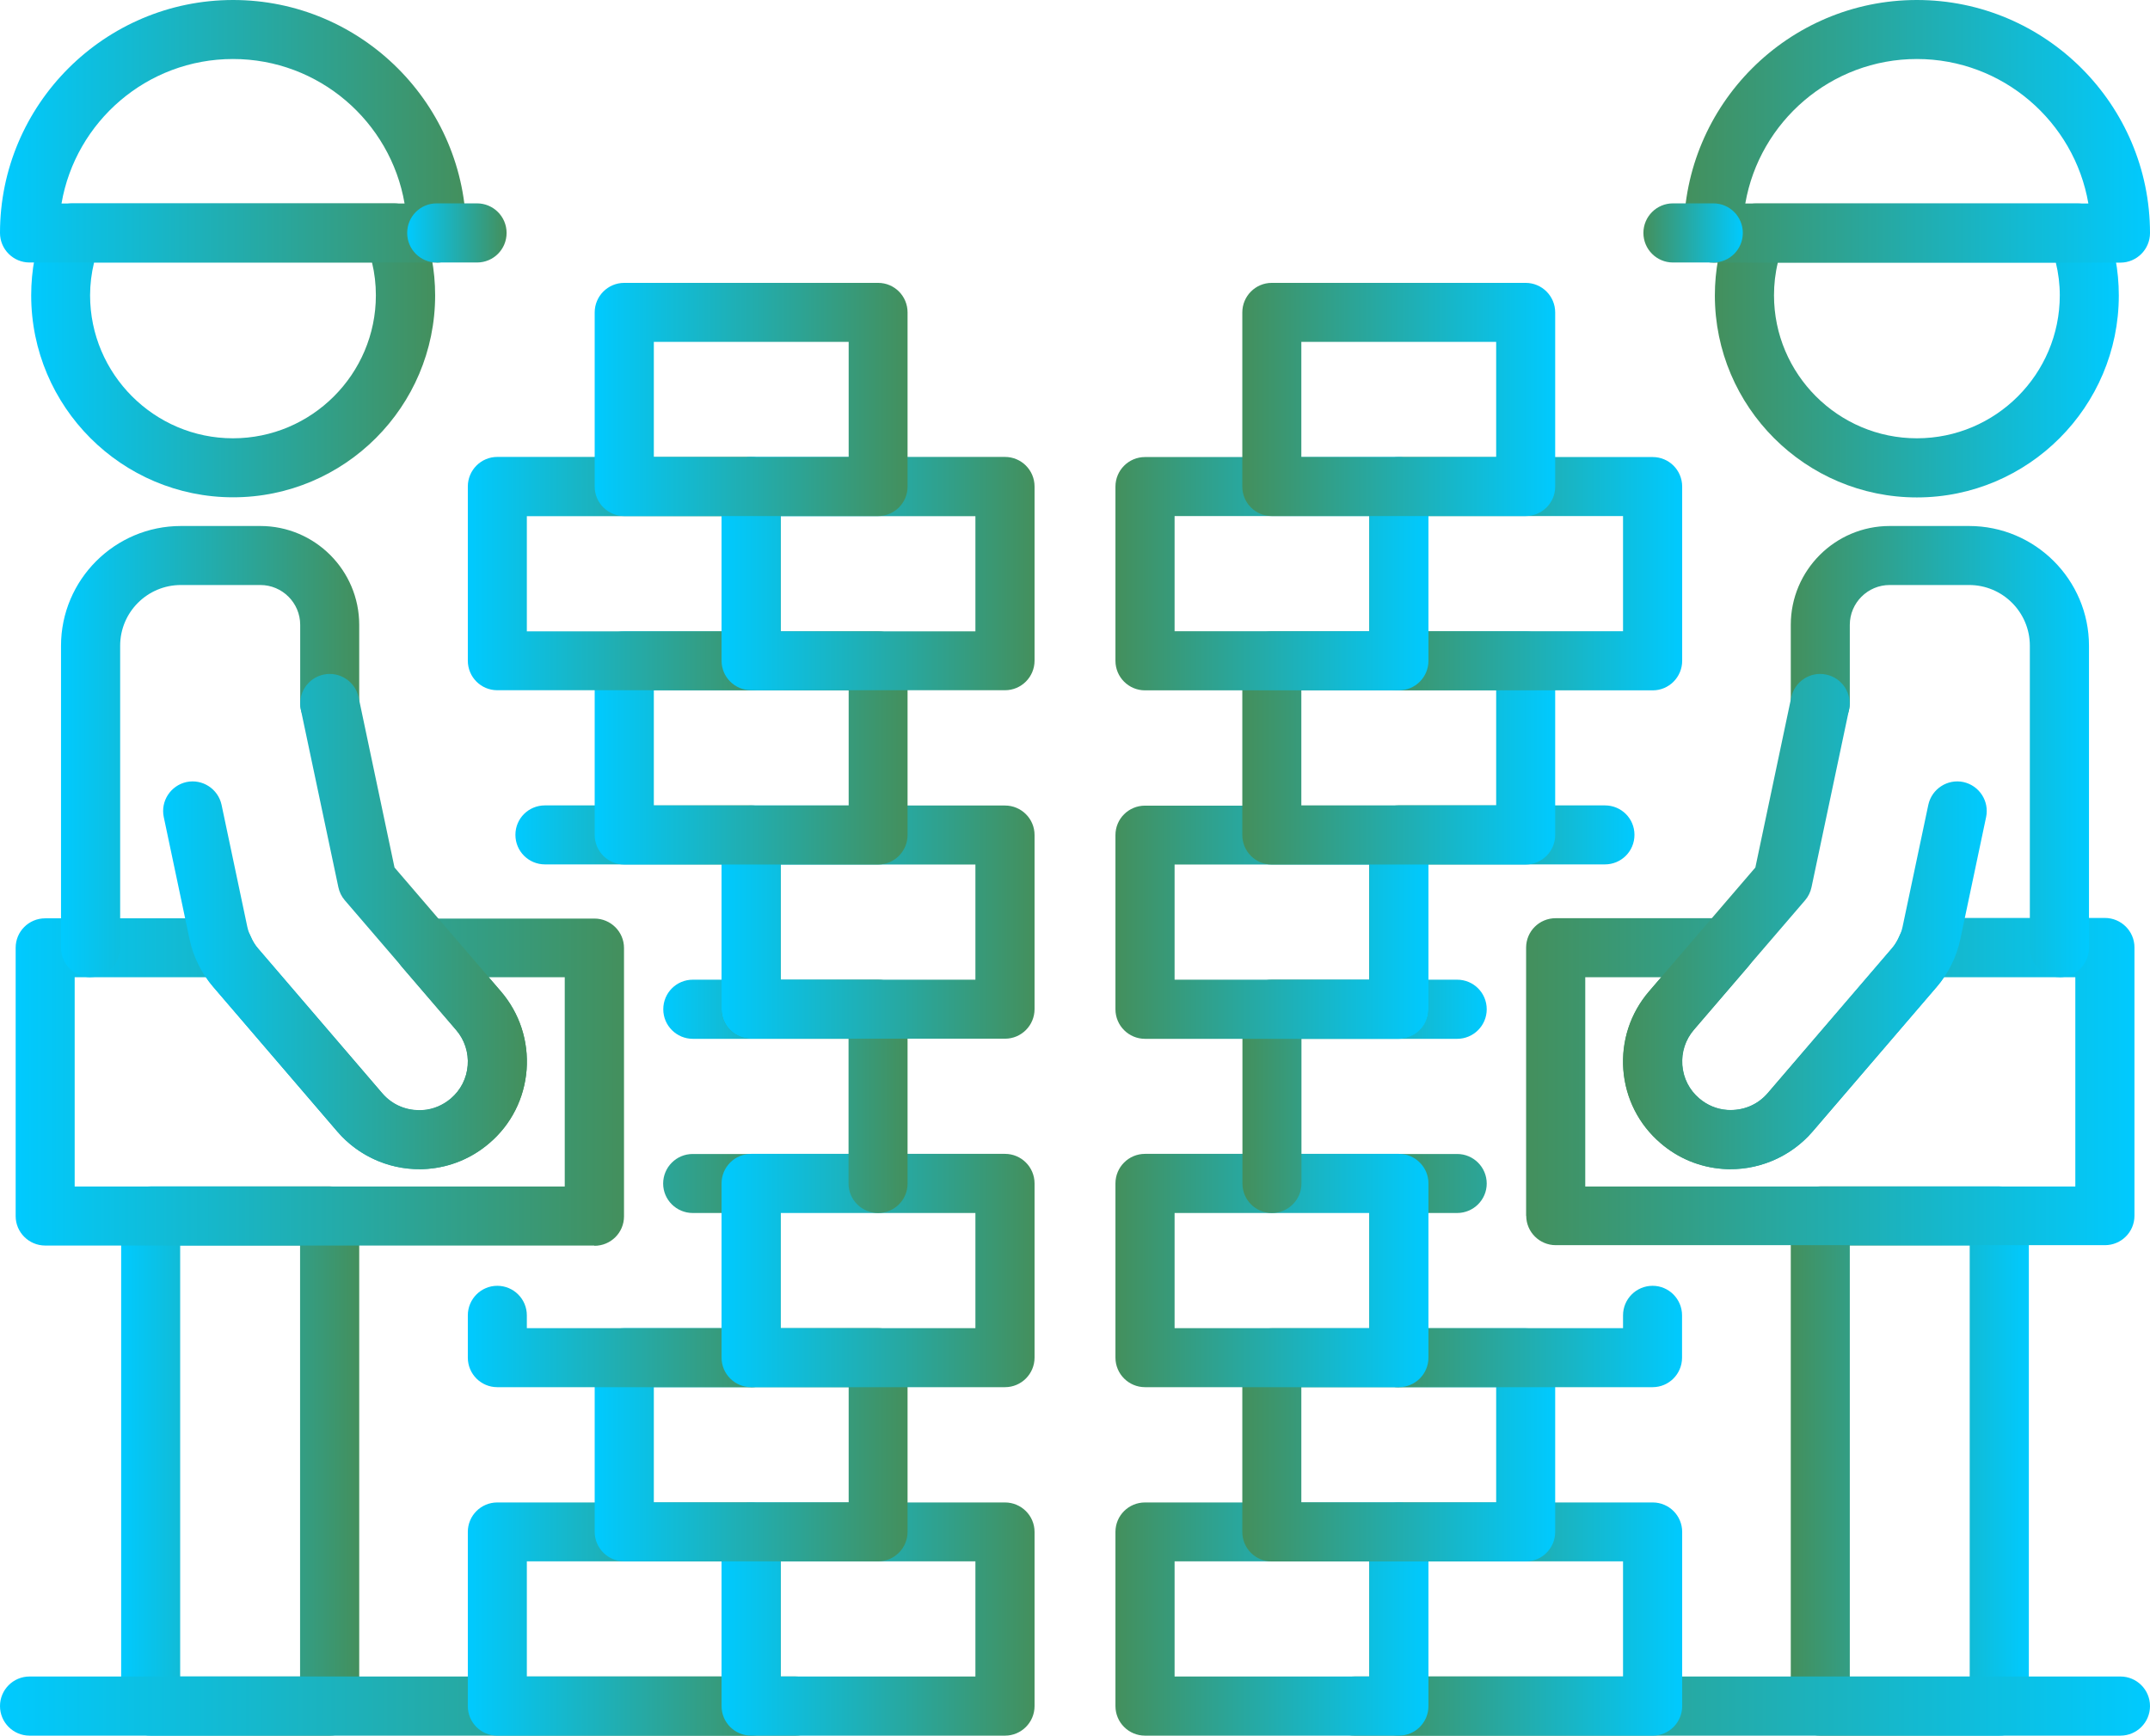 <?xml version="1.0" encoding="UTF-8"?><svg id="Layer_2" xmlns="http://www.w3.org/2000/svg" xmlns:xlink="http://www.w3.org/1999/xlink" viewBox="0 0 173.03 139.71"><defs><style>.cls-1{fill:url(#linear-gradient-8);}.cls-2{fill:url(#linear-gradient-7);}.cls-3{fill:url(#linear-gradient-5);}.cls-4{fill:url(#linear-gradient-6);}.cls-5{fill:url(#linear-gradient-9);}.cls-6{fill:url(#linear-gradient-4);}.cls-7{fill:url(#linear-gradient-3);}.cls-8{fill:url(#linear-gradient-2);}.cls-9{fill:url(#linear-gradient);}.cls-10{fill:url(#linear-gradient-40);}.cls-11{fill:url(#linear-gradient-10);}.cls-12{fill:url(#linear-gradient-11);}.cls-13{fill:url(#linear-gradient-12);}.cls-14{fill:url(#linear-gradient-13);}.cls-15{fill:url(#linear-gradient-19);}.cls-16{fill:url(#linear-gradient-14);}.cls-17{fill:url(#linear-gradient-21);}.cls-18{fill:url(#linear-gradient-20);}.cls-19{fill:url(#linear-gradient-22);}.cls-20{fill:url(#linear-gradient-23);}.cls-21{fill:url(#linear-gradient-28);}.cls-22{fill:url(#linear-gradient-25);}.cls-23{fill:url(#linear-gradient-32);}.cls-24{fill:url(#linear-gradient-31);}.cls-25{fill:url(#linear-gradient-33);}.cls-26{fill:url(#linear-gradient-30);}.cls-27{fill:url(#linear-gradient-15);}.cls-28{fill:url(#linear-gradient-16);}.cls-29{fill:url(#linear-gradient-17);}.cls-30{fill:url(#linear-gradient-18);}.cls-31{fill:url(#linear-gradient-35);}.cls-32{fill:url(#linear-gradient-34);}.cls-33{fill:url(#linear-gradient-36);}.cls-34{fill:url(#linear-gradient-38);}.cls-35{fill:url(#linear-gradient-27);}.cls-36{fill:url(#linear-gradient-24);}.cls-37{fill:url(#linear-gradient-26);}.cls-38{fill:url(#linear-gradient-29);}.cls-39{fill:url(#linear-gradient-37);}.cls-40{fill:url(#linear-gradient-39);}</style><linearGradient id="linear-gradient" x1="2.51" y1="28.21" x2="35.01" y2="28.21" gradientUnits="userSpaceOnUse"><stop offset="0" stop-color="#00caff"/><stop offset=".99" stop-color="#43905e"/></linearGradient><linearGradient id="linear-gradient-2" x1="0" y1="10.57" x2="37.51" y2="10.57" xlink:href="#linear-gradient"/><linearGradient id="linear-gradient-3" x1="32.76" y1="18.76" x2="40.76" y2="18.76" xlink:href="#linear-gradient"/><linearGradient id="linear-gradient-4" x1="9.75" y1="117.61" x2="28.91" y2="117.61" xlink:href="#linear-gradient"/><linearGradient id="linear-gradient-5" x1="1.26" y1="87.08" x2="50.21" y2="87.08" xlink:href="#linear-gradient"/><linearGradient id="linear-gradient-6" x1="4.91" y1="60.5" x2="28.91" y2="60.5" xlink:href="#linear-gradient"/><linearGradient id="linear-gradient-7" x1="13.13" y1="74.17" x2="42.4" y2="74.17" xlink:href="#linear-gradient"/><linearGradient id="linear-gradient-8" x1="0" y1="137.33" x2="66.37" y2="137.33" xlink:href="#linear-gradient"/><linearGradient id="linear-gradient-9" x1="37.65" y1="130.32" x2="62.83" y2="130.32" xlink:href="#linear-gradient"/><linearGradient id="linear-gradient-10" x1="58.08" y1="130.32" x2="83.26" y2="130.32" xlink:href="#linear-gradient"/><linearGradient id="linear-gradient-11" x1="47.86" y1="116.3" x2="73.04" y2="116.3" xlink:href="#linear-gradient"/><linearGradient id="linear-gradient-12" x1="37.65" y1="102.27" x2="62.83" y2="102.27" xlink:href="#linear-gradient"/><linearGradient id="linear-gradient-13" x1="58.08" y1="102.27" x2="83.26" y2="102.27" xlink:href="#linear-gradient"/><linearGradient id="linear-gradient-14" x1="53.38" y1="88.25" x2="73.04" y2="88.25" xlink:href="#linear-gradient"/><linearGradient id="linear-gradient-15" x1="41.49" y1="74.23" x2="62.83" y2="74.23" xlink:href="#linear-gradient"/><linearGradient id="linear-gradient-16" x1="58.08" y1="74.23" x2="83.26" y2="74.23" xlink:href="#linear-gradient"/><linearGradient id="linear-gradient-17" x1="47.86" y1="60.2" x2="73.04" y2="60.2" xlink:href="#linear-gradient"/><linearGradient id="linear-gradient-18" x1="37.65" y1="46.18" x2="62.83" y2="46.18" xlink:href="#linear-gradient"/><linearGradient id="linear-gradient-19" x1="58.08" y1="46.18" x2="83.26" y2="46.18" xlink:href="#linear-gradient"/><linearGradient id="linear-gradient-20" x1="47.86" y1="32.15" x2="73.04" y2="32.15" xlink:href="#linear-gradient"/><linearGradient id="linear-gradient-21" x1="917.63" y1="28.21" x2="950.14" y2="28.21" gradientTransform="translate(1088.15) rotate(-180) scale(1 -1)" xlink:href="#linear-gradient"/><linearGradient id="linear-gradient-22" x1="915.12" y1="10.57" x2="952.64" y2="10.57" gradientTransform="translate(1088.15) rotate(-180) scale(1 -1)" xlink:href="#linear-gradient"/><linearGradient id="linear-gradient-23" x1="947.89" y1="18.76" x2="955.88" y2="18.76" gradientTransform="translate(1088.15) rotate(-180) scale(1 -1)" xlink:href="#linear-gradient"/><linearGradient id="linear-gradient-24" x1="924.87" y1="117.61" x2="944.03" y2="117.61" gradientTransform="translate(1088.15) rotate(-180) scale(1 -1)" xlink:href="#linear-gradient"/><linearGradient id="linear-gradient-25" x1="916.39" y1="87.08" x2="965.33" y2="87.08" gradientTransform="translate(1088.15) rotate(-180) scale(1 -1)" xlink:href="#linear-gradient"/><linearGradient id="linear-gradient-26" x1="920.04" y1="60.5" x2="944.03" y2="60.5" gradientTransform="translate(1088.15) rotate(-180) scale(1 -1)" xlink:href="#linear-gradient"/><linearGradient id="linear-gradient-27" x1="928.25" y1="74.17" x2="957.53" y2="74.17" gradientTransform="translate(1088.15) rotate(-180) scale(1 -1)" xlink:href="#linear-gradient"/><linearGradient id="linear-gradient-28" x1="915.12" y1="137.33" x2="981.49" y2="137.33" gradientTransform="translate(1088.15) rotate(-180) scale(1 -1)" xlink:href="#linear-gradient"/><linearGradient id="linear-gradient-29" x1="952.78" y1="130.32" x2="977.95" y2="130.32" gradientTransform="translate(1088.15) rotate(-180) scale(1 -1)" xlink:href="#linear-gradient"/><linearGradient id="linear-gradient-30" x1="973.2" y1="130.32" x2="998.38" y2="130.32" gradientTransform="translate(1088.15) rotate(-180) scale(1 -1)" xlink:href="#linear-gradient"/><linearGradient id="linear-gradient-31" x1="962.99" y1="116.3" x2="988.17" y2="116.3" gradientTransform="translate(1088.15) rotate(-180) scale(1 -1)" xlink:href="#linear-gradient"/><linearGradient id="linear-gradient-32" x1="952.78" y1="102.27" x2="977.95" y2="102.27" gradientTransform="translate(1088.15) rotate(-180) scale(1 -1)" xlink:href="#linear-gradient"/><linearGradient id="linear-gradient-33" x1="973.2" y1="102.27" x2="998.38" y2="102.27" gradientTransform="translate(1088.15) rotate(-180) scale(1 -1)" xlink:href="#linear-gradient"/><linearGradient id="linear-gradient-34" x1="968.51" y1="88.25" x2="988.17" y2="88.25" gradientTransform="translate(1088.15) rotate(-180) scale(1 -1)" xlink:href="#linear-gradient"/><linearGradient id="linear-gradient-35" x1="956.61" y1="74.23" x2="977.95" y2="74.23" gradientTransform="translate(1088.15) rotate(-180) scale(1 -1)" xlink:href="#linear-gradient"/><linearGradient id="linear-gradient-36" x1="973.2" y1="74.23" x2="998.38" y2="74.23" gradientTransform="translate(1088.15) rotate(-180) scale(1 -1)" xlink:href="#linear-gradient"/><linearGradient id="linear-gradient-37" x1="962.99" y1="60.2" x2="988.17" y2="60.2" gradientTransform="translate(1088.15) rotate(-180) scale(1 -1)" xlink:href="#linear-gradient"/><linearGradient id="linear-gradient-38" x1="952.78" y1="46.18" x2="977.95" y2="46.18" gradientTransform="translate(1088.15) rotate(-180) scale(1 -1)" xlink:href="#linear-gradient"/><linearGradient id="linear-gradient-39" x1="973.2" y1="46.18" x2="998.38" y2="46.18" gradientTransform="translate(1088.15) rotate(-180) scale(1 -1)" xlink:href="#linear-gradient"/><linearGradient id="linear-gradient-40" x1="962.99" y1="32.15" x2="988.17" y2="32.15" gradientTransform="translate(1088.15) rotate(-180) scale(1 -1)" xlink:href="#linear-gradient"/></defs><g id="Dimensions_copy"><path class="cls-9" d="M18.76,40.03c-8.96,0-16.25-7.29-16.25-16.26,0-2.01.37-3.98,1.11-5.88.36-.91,1.24-1.52,2.21-1.52h25.86c.98,0,1.86.6,2.22,1.52.74,1.9,1.11,3.87,1.11,5.88,0,8.96-7.29,16.26-16.26,16.26ZM7.57,21.13c-.21.87-.32,1.75-.32,2.64,0,6.34,5.17,11.51,11.5,11.51s11.5-5.16,11.5-11.51c0-.89-.1-1.77-.31-2.64H7.57Z"/><path class="cls-8" d="M35.14,21.13H2.38c-1.31,0-2.38-1.06-2.38-2.38C0,8.42,8.42,0,18.76,0s18.76,8.42,18.76,18.76c0,1.31-1.06,2.38-2.38,2.38ZM4.95,16.38h27.61c-1.13-6.59-6.89-11.63-13.81-11.63s-12.67,5.04-13.8,11.63Z"/><path class="cls-7" d="M38.39,21.13h-3.25c-1.31,0-2.37-1.06-2.37-2.38s1.06-2.38,2.37-2.38h3.25c1.31,0,2.38,1.06,2.38,2.38s-1.06,2.38-2.38,2.38Z"/><path class="cls-6" d="M26.53,139.71h-14.4c-1.31,0-2.38-1.06-2.38-2.38v-39.45c0-1.31,1.06-2.38,2.38-2.38h14.4c1.31,0,2.38,1.06,2.38,2.38v39.45c0,1.31-1.06,2.38-2.38,2.38ZM14.5,134.95h9.65v-34.7h-9.65v34.7Z"/><path class="cls-3" d="M47.83,100.26H3.64c-1.31,0-2.38-1.06-2.38-2.37v-21.6c0-1.31,1.06-2.37,2.38-2.37h14.35c.95,0,1.8.56,2.18,1.43.18.43.38.75.59,1l10,11.66c.82.96,2,1.44,3.27,1.36.84-.06,1.61-.39,2.25-.93.8-.68,1.28-1.63,1.36-2.67s-.25-2.06-.93-2.85l-4.34-5.06c-.61-.7-.74-1.69-.36-2.54.39-.84,1.23-1.38,2.16-1.38h13.67c1.31,0,2.38,1.06,2.38,2.37v21.6c0,1.31-1.06,2.37-2.38,2.37ZM6.01,95.51h39.44v-16.85h-6.12l.98,1.14c1.51,1.76,2.24,4,2.07,6.31-.18,2.31-1.24,4.41-3,5.91-1.41,1.21-3.14,1.93-4.99,2.07-2.75.21-5.44-.91-7.23-3l-10-11.66c-.21-.24-.4-.5-.58-.77H6.01v16.85Z"/><path class="cls-4" d="M7.29,78.66c-1.31,0-2.38-1.06-2.38-2.38v-24.29c0-5.32,4.33-9.65,9.65-9.65h6.39c4.39,0,7.96,3.57,7.96,7.96v6.3c0,1.31-1.06,2.38-2.38,2.38s-2.37-1.06-2.37-2.38v-6.3c0-1.77-1.44-3.21-3.21-3.21h-6.39c-2.7,0-4.89,2.19-4.89,4.89v24.29c0,1.31-1.06,2.38-2.38,2.38Z"/><path class="cls-2" d="M33.74,94.11c-2.51,0-4.94-1.1-6.59-3.02l-10-11.66c-.95-1.1-1.6-2.43-1.9-3.85l-2.07-9.81c-.27-1.28.55-2.54,1.83-2.82,1.28-.27,2.54.55,2.82,1.83l2.07,9.81c.14.64.43,1.25.86,1.74l10,11.66c.82.96,2,1.44,3.27,1.36.84-.06,1.61-.39,2.25-.93.8-.68,1.28-1.63,1.36-2.67s-.25-2.06-.93-2.85l-8.96-10.43c-.26-.3-.44-.67-.52-1.06l-3.02-14.29c-.27-1.28.55-2.55,1.84-2.82,1.27-.27,2.54.55,2.81,1.83l2.89,13.7,8.56,9.97c1.51,1.76,2.24,4,2.07,6.31-.18,2.31-1.24,4.41-3,5.91-1.41,1.21-3.14,1.93-4.99,2.07-.22.02-.43.03-.65.03Z"/><path class="cls-1" d="M63.99,139.71H2.38c-1.31,0-2.38-1.06-2.38-2.38s1.07-2.38,2.38-2.38h61.62c1.31,0,2.38,1.06,2.38,2.38s-1.06,2.38-2.38,2.38Z"/><path class="cls-5" d="M60.45,139.71h-20.43c-1.31,0-2.37-1.06-2.37-2.38v-14.02c0-1.31,1.06-2.37,2.37-2.37h20.43c1.31,0,2.38,1.06,2.38,2.37v14.02c0,1.31-1.06,2.38-2.38,2.38ZM42.4,134.95h15.67v-9.27h-15.67v9.27Z"/><path class="cls-11" d="M80.88,139.71h-20.43c-1.31,0-2.38-1.06-2.38-2.38v-14.02c0-1.31,1.06-2.37,2.38-2.37h20.43c1.31,0,2.38,1.06,2.38,2.37v14.02c0,1.31-1.06,2.38-2.38,2.38ZM62.83,134.95h15.67v-9.27h-15.67v9.27Z"/><path class="cls-12" d="M70.67,125.68h-20.43c-1.31,0-2.38-1.06-2.38-2.38v-14.02c0-1.31,1.06-2.37,2.38-2.37h20.43c1.31,0,2.37,1.06,2.37,2.37v14.02c0,1.31-1.06,2.38-2.37,2.38ZM52.62,120.93h15.68v-9.27h-15.68v9.27Z"/><path class="cls-13" d="M60.45,111.66h-20.43c-1.31,0-2.37-1.06-2.37-2.38v-3.4c0-1.31,1.06-2.38,2.37-2.38s2.38,1.06,2.38,2.38v1.03h15.67v-9.27h-2.32c-1.31,0-2.38-1.06-2.38-2.37s1.06-2.38,2.38-2.38h4.69c1.31,0,2.38,1.06,2.38,2.38v14.02c0,1.31-1.06,2.38-2.38,2.38Z"/><path class="cls-14" d="M80.88,111.66h-20.43c-1.31,0-2.38-1.06-2.38-2.38v-14.02c0-1.31,1.06-2.38,2.38-2.38h20.43c1.31,0,2.38,1.06,2.38,2.38v14.02c0,1.31-1.06,2.38-2.38,2.38ZM62.83,106.91h15.67v-9.27h-15.67v9.27Z"/><path class="cls-16" d="M70.67,97.64c-1.31,0-2.38-1.06-2.38-2.37v-11.65h-12.53c-1.31,0-2.38-1.06-2.38-2.38s1.06-2.38,2.38-2.38h14.91c1.31,0,2.37,1.06,2.37,2.38v14.03c0,1.31-1.06,2.37-2.37,2.37Z"/><path class="cls-27" d="M60.45,83.61c-1.31,0-2.38-1.06-2.38-2.38v-11.65h-14.21c-1.32,0-2.38-1.06-2.38-2.38s1.06-2.37,2.38-2.37h16.59c1.31,0,2.38,1.06,2.38,2.37v14.02c0,1.31-1.06,2.38-2.38,2.38Z"/><path class="cls-28" d="M80.88,83.61h-20.43c-1.31,0-2.38-1.06-2.38-2.38v-14.02c0-1.31,1.06-2.37,2.38-2.37h20.43c1.31,0,2.38,1.06,2.38,2.37v14.02c0,1.31-1.06,2.38-2.38,2.38ZM62.83,78.86h15.67v-9.27h-15.67v9.27Z"/><path class="cls-29" d="M70.67,69.59h-20.43c-1.31,0-2.38-1.06-2.38-2.38v-14.02c0-1.31,1.06-2.37,2.38-2.37h20.43c1.31,0,2.37,1.06,2.37,2.37v14.02c0,1.31-1.06,2.38-2.37,2.38ZM52.62,64.84h15.68v-9.27h-15.68v9.27Z"/><path class="cls-30" d="M60.45,55.56h-20.43c-1.31,0-2.37-1.06-2.37-2.38v-14.02c0-1.31,1.06-2.38,2.37-2.38h20.43c1.31,0,2.38,1.06,2.38,2.38v14.02c0,1.31-1.06,2.38-2.38,2.38ZM42.4,50.82h15.67v-9.27h-15.67v9.27Z"/><path class="cls-15" d="M80.88,55.56h-20.43c-1.31,0-2.38-1.06-2.38-2.38v-14.02c0-1.31,1.06-2.38,2.38-2.38h20.43c1.31,0,2.38,1.06,2.38,2.38v14.02c0,1.31-1.06,2.38-2.38,2.38ZM62.83,50.82h15.67v-9.27h-15.67v9.27Z"/><path class="cls-18" d="M70.67,41.54h-20.43c-1.31,0-2.38-1.06-2.38-2.37v-14.02c0-1.31,1.06-2.38,2.38-2.38h20.43c1.31,0,2.37,1.06,2.37,2.38v14.02c0,1.31-1.06,2.37-2.37,2.37ZM52.62,36.79h15.68v-9.27h-15.68v9.27Z"/><path class="cls-17" d="M138.01,23.78c0-2.01.37-3.98,1.11-5.88.36-.91,1.24-1.52,2.22-1.52h25.86c.98,0,1.85.6,2.21,1.52.74,1.9,1.11,3.87,1.11,5.88,0,8.96-7.29,16.26-16.25,16.26-8.96,0-16.26-7.29-16.26-16.26ZM143.08,21.13c-.21.87-.31,1.75-.31,2.64,0,6.34,5.16,11.51,11.5,11.51s11.5-5.16,11.5-11.51c0-.89-.11-1.77-.32-2.64h-22.38Z"/><path class="cls-19" d="M135.51,18.76c0-10.34,8.41-18.76,18.76-18.76,10.34,0,18.76,8.42,18.76,18.76,0,1.31-1.07,2.38-2.38,2.38h-32.76c-1.31,0-2.38-1.06-2.38-2.38ZM154.27,4.75c-6.91,0-12.67,5.04-13.81,11.63h27.61c-1.13-6.59-6.9-11.63-13.8-11.63Z"/><path class="cls-20" d="M134.64,21.13h3.25c1.31,0,2.37-1.06,2.37-2.38s-1.06-2.38-2.37-2.38h-3.25c-1.31,0-2.38,1.06-2.38,2.38,0,1.31,1.06,2.38,2.38,2.38Z"/><path class="cls-36" d="M144.12,137.33v-39.45c0-1.31,1.06-2.38,2.38-2.38h14.4c1.31,0,2.38,1.06,2.38,2.38v39.45c0,1.31-1.06,2.38-2.38,2.38h-14.4c-1.31,0-2.38-1.06-2.38-2.38ZM158.52,100.26h-9.65s0,34.7,0,34.7h9.65s0-34.7,0-34.7Z"/><path class="cls-22" d="M122.82,97.88v-21.6c0-1.31,1.06-2.37,2.38-2.37h13.67c.93,0,1.77.54,2.16,1.38.39.84.25,1.84-.36,2.54l-4.34,5.06c-.68.79-1.01,1.81-.93,2.85s.56,1.99,1.36,2.67c.64.55,1.41.87,2.25.93,1.27.08,2.45-.4,3.27-1.36l10-11.66c.21-.25.41-.58.59-1,.38-.87,1.23-1.43,2.18-1.43h14.35c1.31,0,2.38,1.06,2.38,2.37v21.6c0,1.31-1.06,2.37-2.38,2.37h-44.19c-1.31,0-2.38-1.06-2.38-2.37ZM167.01,78.66h-10.56c-.18.28-.37.53-.58.77l-10,11.66c-1.79,2.08-4.49,3.21-7.23,3-1.85-.14-3.58-.85-4.99-2.07-1.76-1.51-2.82-3.61-3-5.91-.17-2.31.56-4.55,2.07-6.31l.98-1.14h-6.12s0,16.85,0,16.85h39.44s0-16.85,0-16.85Z"/><path class="cls-37" d="M165.74,78.66c1.31,0,2.38-1.06,2.38-2.38v-24.29c0-5.32-4.33-9.65-9.65-9.65h-6.39c-4.39,0-7.96,3.57-7.96,7.96v6.3c0,1.31,1.06,2.38,2.38,2.38s2.37-1.06,2.37-2.38v-6.3c0-1.77,1.44-3.21,3.21-3.21h6.39c2.7,0,4.89,2.19,4.89,4.89v24.29c0,1.31,1.06,2.38,2.38,2.38Z"/><path class="cls-35" d="M139.28,94.11c2.51,0,4.94-1.1,6.59-3.02l10-11.66c.95-1.1,1.6-2.43,1.9-3.85l2.07-9.81c.27-1.28-.55-2.54-1.83-2.82-1.28-.27-2.54.55-2.82,1.83l-2.07,9.81c-.14.64-.43,1.25-.86,1.74l-10,11.66c-.82.96-2,1.44-3.27,1.36-.84-.06-1.61-.39-2.25-.93-.8-.68-1.28-1.63-1.36-2.67s.25-2.06.93-2.85l8.96-10.43c.26-.3.44-.67.52-1.06l3.02-14.29c.27-1.28-.55-2.55-1.84-2.82-1.27-.27-2.54.55-2.81,1.83l-2.89,13.7-8.56,9.97c-1.51,1.76-2.24,4-2.07,6.31.18,2.31,1.24,4.41,3,5.91,1.41,1.21,3.14,1.93,4.99,2.07.22.02.43.03.65.03Z"/><path class="cls-21" d="M109.03,139.71h61.62c1.31,0,2.38-1.06,2.38-2.38s-1.07-2.38-2.38-2.38h-61.62c-1.31,0-2.38,1.06-2.38,2.38s1.06,2.38,2.38,2.38Z"/><path class="cls-38" d="M110.2,137.33v-14.02c0-1.31,1.06-2.37,2.38-2.37h20.43c1.31,0,2.37,1.06,2.37,2.37v14.02c0,1.31-1.06,2.38-2.37,2.38h-20.43c-1.31,0-2.38-1.06-2.38-2.38ZM130.62,125.68h-15.67s0,9.27,0,9.27h15.67s0-9.27,0-9.27Z"/><path class="cls-26" d="M89.77,137.33v-14.02c0-1.31,1.06-2.37,2.38-2.37h20.43c1.31,0,2.38,1.06,2.38,2.37v14.02c0,1.31-1.06,2.38-2.38,2.38h-20.43c-1.31,0-2.38-1.06-2.38-2.38ZM110.2,125.68h-15.67s0,9.27,0,9.27h15.67s0-9.27,0-9.27Z"/><path class="cls-24" d="M99.98,123.31v-14.02c0-1.31,1.06-2.37,2.37-2.37h20.43c1.31,0,2.38,1.06,2.38,2.37v14.02c0,1.31-1.06,2.38-2.38,2.38h-20.43c-1.31,0-2.37-1.06-2.37-2.38ZM120.41,111.66h-15.68s0,9.27,0,9.27h15.68s0-9.27,0-9.27Z"/><path class="cls-23" d="M112.57,111.66h20.43c1.31,0,2.37-1.06,2.37-2.38v-3.4c0-1.31-1.06-2.38-2.37-2.38s-2.38,1.06-2.38,2.38v1.03h-15.67v-9.27h2.32c1.31,0,2.38-1.06,2.38-2.37s-1.06-2.38-2.38-2.38h-4.69c-1.31,0-2.38,1.06-2.38,2.38v14.02c0,1.31,1.06,2.38,2.38,2.38Z"/><path class="cls-25" d="M89.77,109.28v-14.02c0-1.31,1.06-2.38,2.38-2.38h20.43c1.31,0,2.38,1.06,2.38,2.38v14.02c0,1.31-1.06,2.38-2.38,2.38h-20.43c-1.31,0-2.38-1.06-2.38-2.38ZM110.2,97.64h-15.67s0,9.27,0,9.27h15.67s0-9.27,0-9.27Z"/><path class="cls-32" d="M102.36,97.64c1.31,0,2.38-1.06,2.38-2.37v-11.65h12.53c1.31,0,2.38-1.06,2.38-2.38s-1.06-2.38-2.38-2.38h-14.91c-1.31,0-2.37,1.06-2.37,2.38v14.03c0,1.31,1.06,2.37,2.37,2.37Z"/><path class="cls-31" d="M112.57,83.61c1.31,0,2.38-1.06,2.38-2.38v-11.65h14.21c1.32,0,2.38-1.06,2.38-2.38s-1.06-2.37-2.38-2.37h-16.59c-1.31,0-2.38,1.06-2.38,2.37v14.02c0,1.31,1.06,2.38,2.38,2.38Z"/><path class="cls-33" d="M89.77,81.24v-14.02c0-1.31,1.06-2.37,2.38-2.37h20.43c1.31,0,2.38,1.06,2.38,2.37v14.02c0,1.31-1.06,2.38-2.38,2.38h-20.43c-1.31,0-2.38-1.06-2.38-2.38ZM110.2,69.59h-15.67s0,9.27,0,9.27h15.67s0-9.27,0-9.27Z"/><path class="cls-39" d="M99.98,67.21v-14.02c0-1.31,1.06-2.37,2.37-2.37h20.43c1.31,0,2.38,1.06,2.38,2.37v14.02c0,1.31-1.06,2.38-2.38,2.38h-20.43c-1.31,0-2.37-1.06-2.37-2.38ZM120.41,55.56h-15.68s0,9.27,0,9.27h15.68s0-9.27,0-9.27Z"/><path class="cls-34" d="M110.2,53.19v-14.02c0-1.31,1.06-2.38,2.38-2.38h20.43c1.31,0,2.37,1.06,2.37,2.38v14.02c0,1.31-1.06,2.38-2.37,2.38h-20.43c-1.31,0-2.38-1.06-2.38-2.38ZM130.62,41.54h-15.67s0,9.27,0,9.27h15.67s0-9.27,0-9.27Z"/><path class="cls-40" d="M89.77,53.19v-14.02c0-1.31,1.06-2.38,2.38-2.38h20.43c1.31,0,2.38,1.06,2.38,2.38v14.02c0,1.31-1.06,2.38-2.38,2.38h-20.43c-1.31,0-2.38-1.06-2.38-2.38ZM110.2,41.54h-15.67s0,9.27,0,9.27h15.67s0-9.27,0-9.27Z"/><path class="cls-10" d="M99.98,39.17v-14.02c0-1.31,1.06-2.38,2.37-2.38h20.43c1.31,0,2.38,1.06,2.38,2.38v14.02c0,1.31-1.06,2.37-2.38,2.37h-20.43c-1.31,0-2.37-1.06-2.37-2.37ZM120.41,27.52h-15.68s0,9.27,0,9.27h15.68s0-9.27,0-9.27Z"/></g></svg>